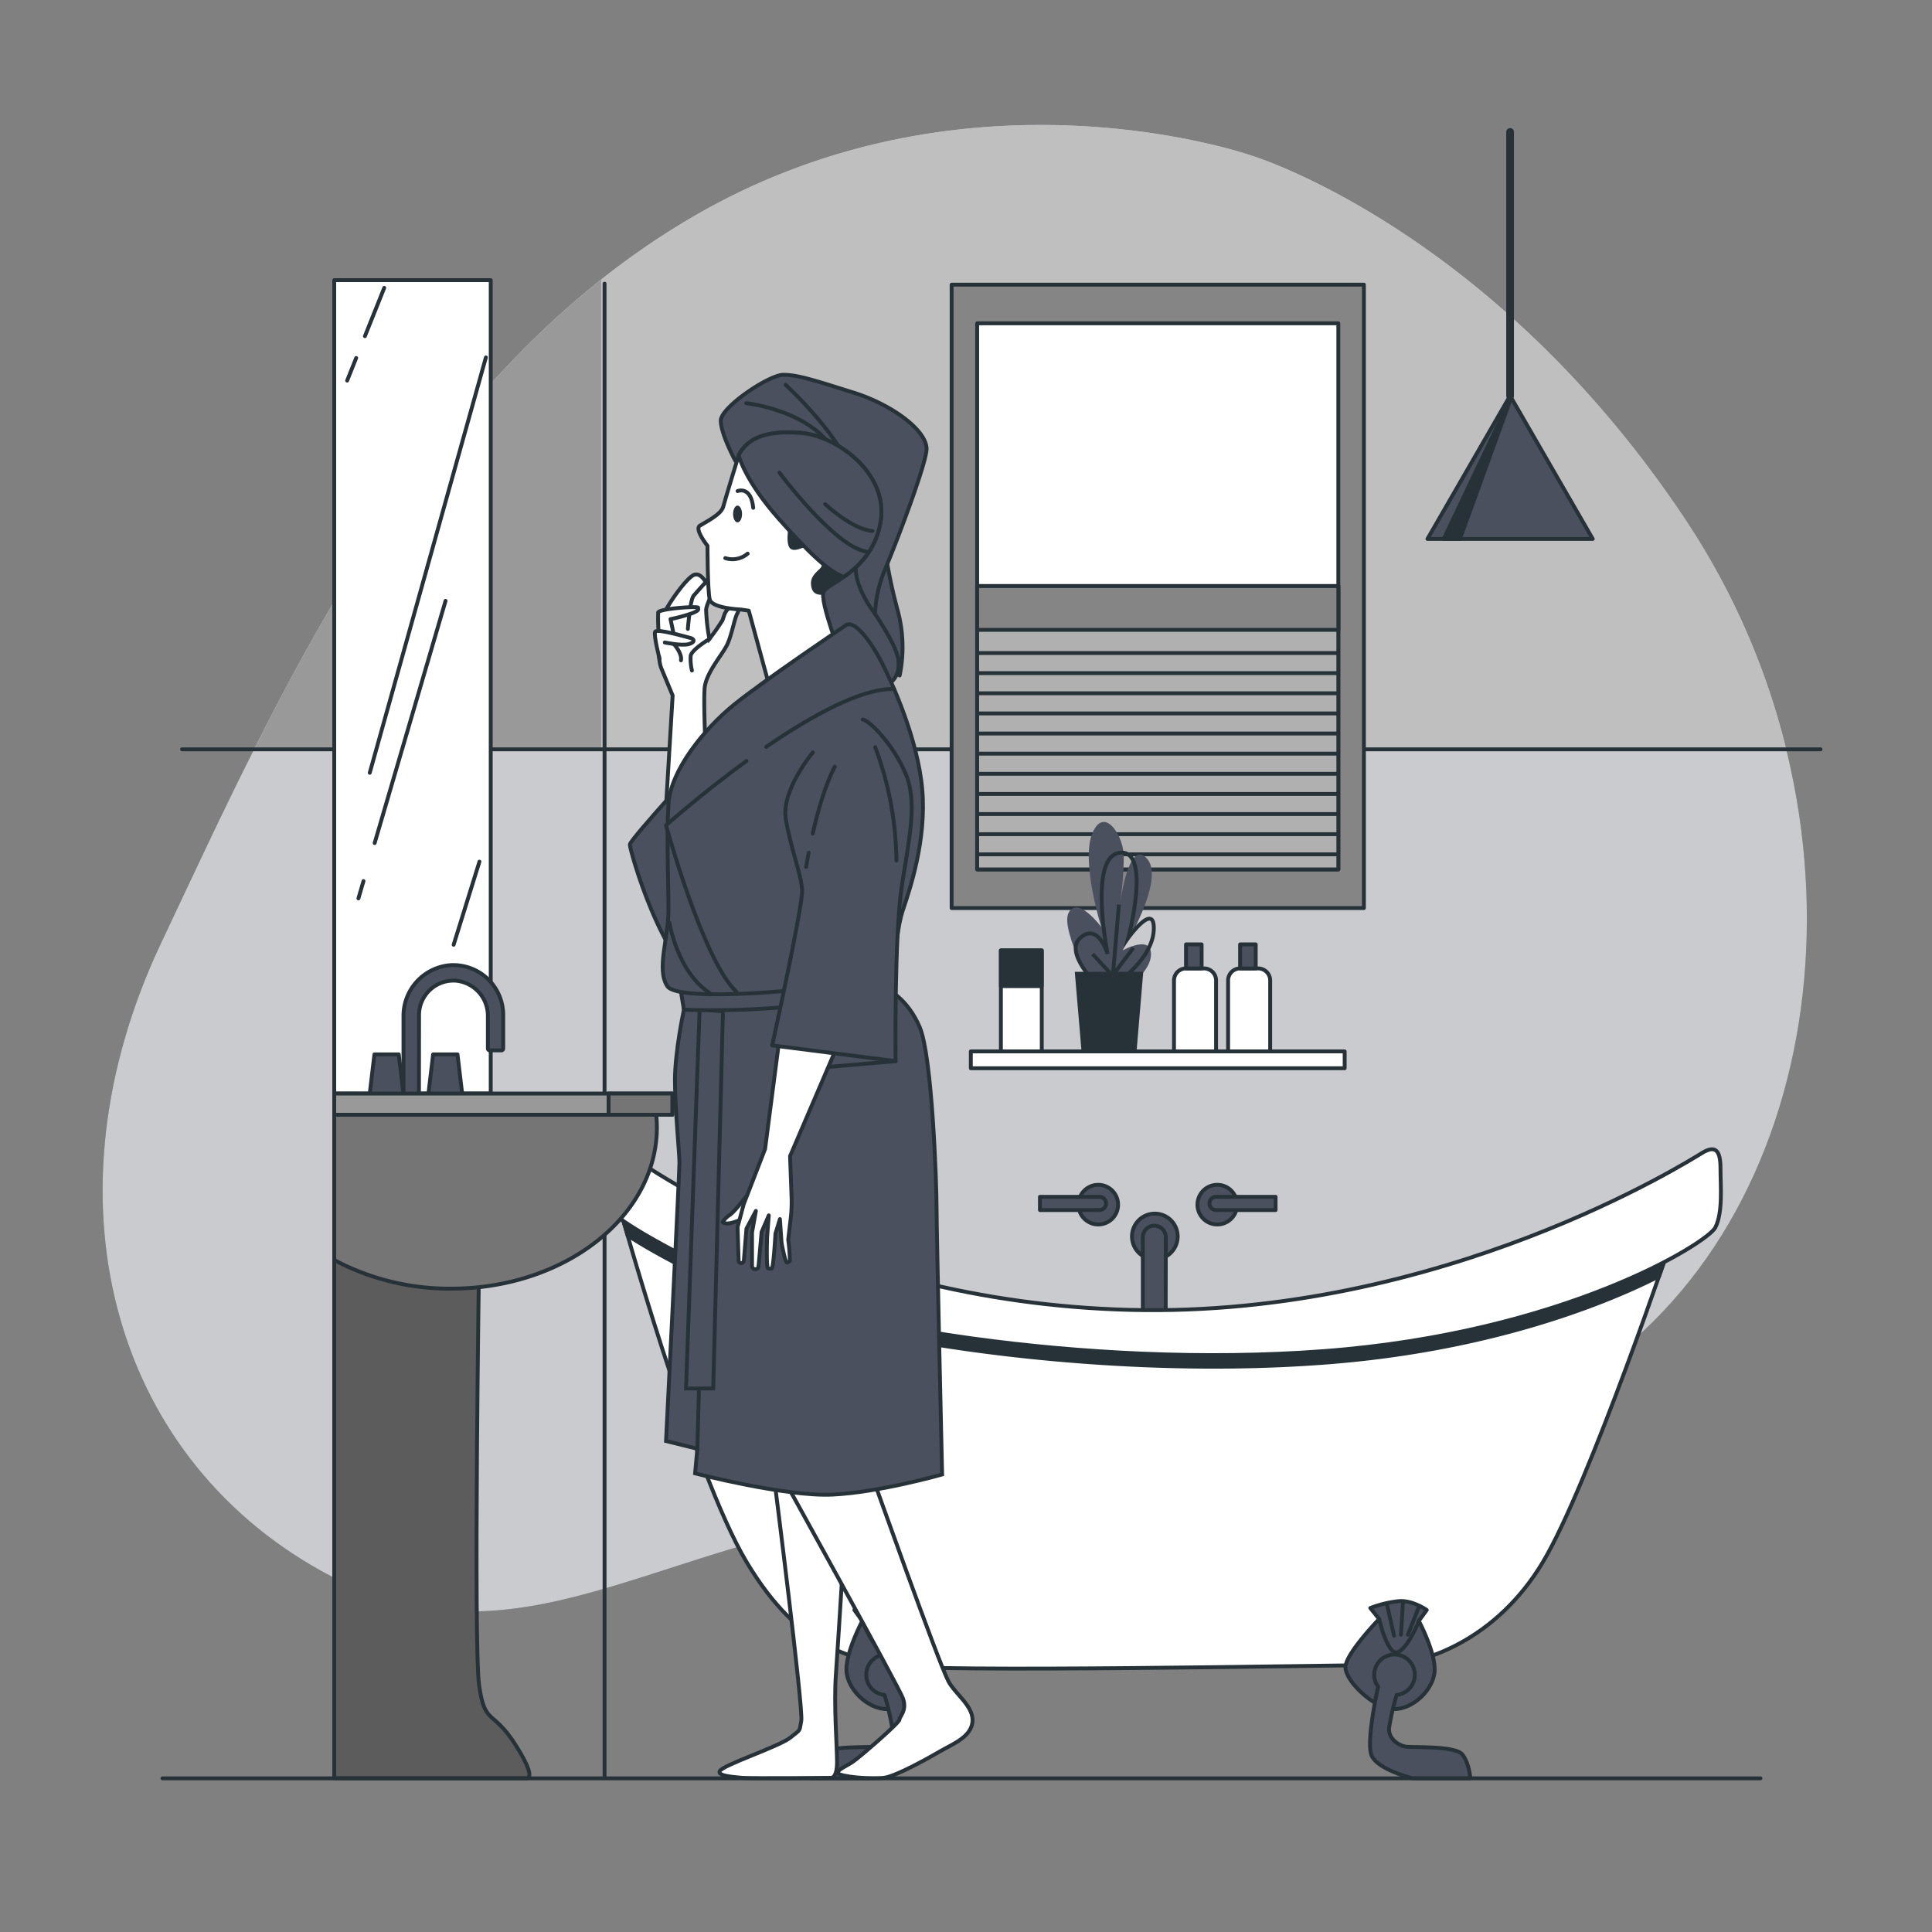 <?xml version="1.0" encoding="UTF-8"?>
<svg xmlns="http://www.w3.org/2000/svg" viewBox="0 0 500 500">
  <rect x="0" y="0" width="500" height="500" fill="#808080" stroke="none"/>
  <g id="freepik--background-simple--inject-335">
    <path d="M324.18,40.36S251.45,14.49,180.05,55.67,72.62,178.59,41.69,244.06,28.56,376.14,83.06,406.51s91.56-14.4,168-16.58,97,8.75,160.47-34.44,74.92-145.2,24.87-220.68S324.18,40.36,324.18,40.36Z" style="fill:#4B505E"></path>
    <path d="M324.18,40.36S251.45,14.49,180.05,55.67,72.62,178.59,41.69,244.06,28.56,376.14,83.06,406.51s91.56-14.4,168-16.58,97,8.75,160.47-34.44,74.92-145.2,24.87-220.68S324.18,40.36,324.18,40.36Z" style="fill:#fff;opacity:0.7"></path>
  </g>
  <g id="freepik--Window--inject-335">
    <path d="M180.05,55.67c-54,31.14-87.76,85.47-114.39,138.43H462.33a188.06,188.06,0,0,0-25.91-59.29C386.37,59.33,324.18,40.36,324.18,40.36S251.45,14.49,180.05,55.67Z" style="fill:#bfbfbf"></path>
    <path d="M155.59,72.34C115.42,104.2,88,149.63,65.66,194.1h89.93Z" style="fill:#999"></path>
    <polyline points="471.15 193.92 143.34 193.92 47.12 193.92" style="fill:#fff;stroke:#263238;stroke-linecap:round;stroke-linejoin:round"></polyline>
    <line x1="156.46" y1="73.41" x2="156.46" y2="459.85" style="fill:#fff;stroke:#263238;stroke-linecap:round;stroke-linejoin:round"></line>
    <rect x="246.28" y="73.67" width="106.7" height="161.33" style="fill:#858585;stroke:#263238;stroke-linecap:round;stroke-linejoin:round"></rect>
    <rect x="252.89" y="83.67" width="93.47" height="141.33" style="fill:#fff;stroke:#263238;stroke-linecap:round;stroke-linejoin:round"></rect>
    <rect x="252.89" y="151.67" width="93.47" height="73.33" style="fill:#b0b0b0;stroke:#263238;stroke-linecap:round;stroke-linejoin:round"></rect>
    <rect x="252.89" y="151.67" width="93.47" height="11.33" style="fill:#858585;stroke:#263238;stroke-linecap:round;stroke-linejoin:round"></rect>
    <line x1="253" y1="169" x2="346.2" y2="169" style="fill:#fff;stroke:#263238;stroke-linecap:round;stroke-linejoin:round"></line>
    <line x1="253" y1="174.21" x2="346.2" y2="174.21" style="fill:#fff;stroke:#263238;stroke-linecap:round;stroke-linejoin:round"></line>
    <line x1="253" y1="179.42" x2="346.2" y2="179.42" style="fill:#fff;stroke:#263238;stroke-linecap:round;stroke-linejoin:round"></line>
    <line x1="253" y1="184.63" x2="346.2" y2="184.63" style="fill:#fff;stroke:#263238;stroke-linecap:round;stroke-linejoin:round"></line>
    <line x1="253" y1="189.84" x2="346.2" y2="189.84" style="fill:#fff;stroke:#263238;stroke-linecap:round;stroke-linejoin:round"></line>
    <line x1="253" y1="195.05" x2="346.2" y2="195.05" style="fill:#fff;stroke:#263238;stroke-linecap:round;stroke-linejoin:round"></line>
    <line x1="253" y1="200.26" x2="346.2" y2="200.26" style="fill:#fff;stroke:#263238;stroke-linecap:round;stroke-linejoin:round"></line>
    <line x1="253" y1="205.47" x2="346.2" y2="205.47" style="fill:#fff;stroke:#263238;stroke-linecap:round;stroke-linejoin:round"></line>
    <line x1="253" y1="210.68" x2="346.2" y2="210.68" style="fill:#fff;stroke:#263238;stroke-linecap:round;stroke-linejoin:round"></line>
    <line x1="253" y1="215.89" x2="346.2" y2="215.89" style="fill:#fff;stroke:#263238;stroke-linecap:round;stroke-linejoin:round"></line>
    <line x1="253" y1="221.1" x2="346.2" y2="221.1" style="fill:#fff;stroke:#263238;stroke-linecap:round;stroke-linejoin:round"></line>
  </g>
  <g id="freepik--Bathtub--inject-335">
    <circle cx="284.23" cy="311.76" r="5.13" style="fill:#4B505E;stroke:#263238;stroke-linecap:round;stroke-linejoin:round"></circle>
    <path d="M284.54,313.16h-15.4v-3.42h15.4a1.7,1.7,0,0,1,1.71,1.71h0A1.71,1.71,0,0,1,284.54,313.16Z" style="fill:#4B505E;stroke:#263238;stroke-linecap:round;stroke-linejoin:round"></path>
    <circle cx="315.03" cy="311.76" r="5.13" style="fill:#4B505E;stroke:#263238;stroke-linecap:round;stroke-linejoin:round"></circle>
    <path d="M314.72,313.16h15.4v-3.42h-15.4a1.7,1.7,0,0,0-1.71,1.71h0A1.71,1.71,0,0,0,314.72,313.16Z" style="fill:#4B505E;stroke:#263238;stroke-linecap:round;stroke-linejoin:round"></path>
    <path d="M304.78,320a5.91,5.91,0,1,1-5.91-5.91A5.91,5.91,0,0,1,304.78,320Z" style="fill:#4B505E;stroke:#263238;stroke-linecap:round;stroke-linejoin:round"></path>
    <path d="M301.67,345.2h-5.91v-25a3,3,0,0,1,3-3h0a3,3,0,0,1,2.95,3Z" style="fill:#4B505E;stroke:#263238;stroke-linecap:round;stroke-linejoin:round"></path>
    <path d="M159.93,311s19.33,70,33.33,93.33S221,428.8,229.81,430.9s117.45,0,128.12,0,29.33-6.57,41.33-26.57,34-85.33,34-85.33-24.67,24.67-98,25.33-137.33-20-151.33-25.33-24.67-10.67-24.67-10.67Z" style="fill:#fff;stroke:#263238;stroke-linecap:round;stroke-linejoin:round"></path>
    <path d="M433.26,319s-24.67,24.67-98,25.33a419.78,419.78,0,0,1-49.85-2.61,253.5,253.5,0,0,1-60.26-10.57A367.58,367.58,0,0,1,183.93,319c-14-5.33-24.67-10.67-24.67-10.67l.67,2.67s.91,3.31,2.49,8.72c6.26,4.12,15.83,9.14,28.17,14.95,22.67,10.66,90,22.66,152,18,40.36-3,70.26-14,86.77-22.36C431.77,323.42,433.26,319,433.26,319Z" style="fill:#263238;stroke:#263238;stroke-linecap:round;stroke-linejoin:round"></path>
    <path d="M161.26,297.67S211.93,337,292.59,339s144.67-38.67,148-40.67,4.67-.66,4.67,4,.67,11.34-1.33,15.34-39.34,27.33-101.34,32-129.33-7.34-152-18-36-18.67-36.66-23.34S161.26,297.67,161.26,297.67Z" style="fill:#fff;stroke:#263238;stroke-linecap:round;stroke-linejoin:round"></path>
    <path d="M356.93,419s-8.46,8.72-8.71,12.31,7.43,11,12.56,11,10.51-5.38,10.51-10.26-4.1-12.56-4.1-12.56l2.05-2.82s-3.59-2.56-7.18-2.3a28.76,28.76,0,0,0-7.43,1.79Z" style="fill:#4B505E;stroke:#263238;stroke-linecap:round;stroke-linejoin:round"></path>
    <path d="M356.93,419s2.31,10.26,5.13,8.46,5.13-7.95,5.13-7.95" style="fill:none;stroke:#263238;stroke-linecap:round;stroke-linejoin:round"></path>
    <line x1="358.98" y1="415.37" x2="360.78" y2="423.32" style="fill:none;stroke:#263238;stroke-linecap:round;stroke-linejoin:round"></line>
    <line x1="363.08" y1="414.86" x2="362.57" y2="423.06" style="fill:none;stroke:#263238;stroke-linecap:round;stroke-linejoin:round"></line>
    <line x1="367.19" y1="415.89" x2="364.37" y2="423.06" style="fill:none;stroke:#263238;stroke-linecap:round;stroke-linejoin:round"></line>
    <path d="M378.47,454.08c-1.8-2.31-12.82-1.79-14.62-2.05s-4.61-2-4.35-4.87a64.73,64.73,0,0,1,1.95-8.51,5.25,5.25,0,1,0-4.8-2.14c-.28,1.29-3,13.92-1.77,17.57,1.28,3.85,10.77,6.15,10.77,6.15h14.87S380.26,456.39,378.47,454.08Z" style="fill:#4B505E;stroke:#263238;stroke-linecap:round;stroke-linejoin:round"></path>
    <path d="M233.42,419s8.46,8.72,8.72,12.31-7.44,11-12.57,11-10.51-5.38-10.51-10.26,4.11-12.56,4.11-12.56l-2.06-2.82s3.59-2.56,7.18-2.3a28.9,28.9,0,0,1,7.44,1.79Z" style="fill:#4B505E;stroke:#263238;stroke-linecap:round;stroke-linejoin:round"></path>
    <path d="M233.42,419s-2.31,10.26-5.13,8.46-5.12-7.95-5.12-7.95" style="fill:none;stroke:#263238;stroke-linecap:round;stroke-linejoin:round"></path>
    <line x1="231.37" y1="415.37" x2="229.57" y2="423.32" style="fill:none;stroke:#263238;stroke-linecap:round;stroke-linejoin:round"></line>
    <line x1="227.27" y1="414.86" x2="227.78" y2="423.06" style="fill:none;stroke:#263238;stroke-linecap:round;stroke-linejoin:round"></line>
    <line x1="223.17" y1="415.89" x2="225.99" y2="423.06" style="fill:none;stroke:#263238;stroke-linecap:round;stroke-linejoin:round"></line>
    <path d="M233.7,436.51a5.26,5.26,0,1,0-4.8,2.14,64.78,64.78,0,0,1,2,8.51c.25,2.82-2.57,4.61-4.36,4.87s-12.82-.26-14.61,2.05-2,6.15-2,6.15H224.7s9.49-2.3,10.77-6.15C236.69,450.43,234,437.8,233.7,436.51Z" style="fill:#4B505E;stroke:#263238;stroke-linecap:round;stroke-linejoin:round"></path>
    <path d="M284.43,258.82s-10.24-18-7.88-22.58S285,239.9,285,239.9s-5.26-16.77-2.36-24.09,7.88,0,8.14,5.18-1.05,14-1.05,14,2.1-18.3,7.09-12.81-6.3,23.79-6.3,23.79,7.62-4.27,7.35,1.22-9.19,10.38-9.19,10.38" style="fill:#4B505E"></path>
    <path d="M284.52,255.46s-9.48-8.85-4.86-12.81,7,4.27,7,4.27-5.11-25.32,3.16-26.23,2.19,22,2.19,22,7.05-9.76,6.57-1.83-10.95,14.64-10.95,14.64" style="fill:none;stroke:#263238;stroke-miterlimit:10"></path>
    <line x1="289.18" y1="253.85" x2="282.77" y2="246.91" style="fill:none;stroke:#263238;stroke-miterlimit:10"></line>
    <line x1="287.84" y1="254.38" x2="289.58" y2="234.09" style="fill:none;stroke:#263238;stroke-miterlimit:10"></line>
    <line x1="287.58" y1="252.92" x2="293.32" y2="245.3" style="fill:none;stroke:#263238;stroke-miterlimit:10"></line>
    <polygon points="295.88 251.5 278.15 251.5 279.93 272.41 294.11 272.41 295.88 251.5" style="fill:#263238"></polygon>
    <rect x="259.03" y="245.97" width="10.58" height="26.44" style="fill:#fff;stroke:#263238;stroke-linecap:round;stroke-linejoin:round"></rect>
    <rect x="259.03" y="245.97" width="10.58" height="9.23" style="fill:#263238;stroke:#263238;stroke-linecap:round;stroke-linejoin:round"></rect>
    <path d="M306.94,250.63h4.67a3.11,3.11,0,0,1,3.11,3.11v18.67a0,0,0,0,1,0,0H303.83a0,0,0,0,1,0,0V253.74A3.11,3.11,0,0,1,306.94,250.63Z" style="fill:#fff;stroke:#263238;stroke-linecap:round;stroke-linejoin:round"></path>
    <rect x="306.94" y="244.41" width="4.04" height="6.22" style="fill:#4B505E;stroke:#263238;stroke-linecap:round;stroke-linejoin:round"></rect>
    <path d="M320.94,250.63h4.67a3.11,3.11,0,0,1,3.11,3.11v18.67a0,0,0,0,1,0,0H317.83a0,0,0,0,1,0,0V253.74A3.11,3.11,0,0,1,320.94,250.63Z" style="fill:#fff;stroke:#263238;stroke-linecap:round;stroke-linejoin:round"></path>
    <rect x="320.94" y="244.41" width="4.04" height="6.22" style="fill:#4B505E;stroke:#263238;stroke-linecap:round;stroke-linejoin:round"></rect>
    <rect x="251.25" y="272.1" width="96.75" height="4.36" style="fill:#fff;stroke:#263238;stroke-linecap:round;stroke-linejoin:round"></rect>
  </g>
  <g id="freepik--Sink--inject-335">
    <path d="M86.5,320.6V460.2H136s3.5,1-2.5-8.5-8-5-9.5-15.5S124,325,124,325Z" style="fill:#5c5c5c;stroke:#263238;stroke-linecap:round;stroke-linejoin:round"></path>
    <rect x="86.5" y="72.5" width="40.5" height="210.5" style="fill:#fff;stroke:#263238;stroke-linecap:round;stroke-linejoin:round"></rect>
    <line x1="125.75" y1="92.5" x2="95.69" y2="200" style="fill:none;stroke:#263238;stroke-linecap:round;stroke-linejoin:round"></line>
    <line x1="94.07" y1="228.02" x2="92.76" y2="232.5" style="fill:none;stroke:#263238;stroke-linecap:round;stroke-linejoin:round"></line>
    <line x1="115.31" y1="155.5" x2="96.96" y2="218.18" style="fill:none;stroke:#263238;stroke-linecap:round;stroke-linejoin:round"></line>
    <line x1="92.18" y1="92.65" x2="89.84" y2="98.5" style="fill:none;stroke:#263238;stroke-linecap:round;stroke-linejoin:round"></line>
    <line x1="99.44" y1="74.5" x2="94.44" y2="87" style="fill:none;stroke:#263238;stroke-linecap:round;stroke-linejoin:round"></line>
    <line x1="124.08" y1="223" x2="117.4" y2="244.5" style="fill:none;stroke:#263238;stroke-linecap:round;stroke-linejoin:round"></line>
    <path d="M108.42,286.77h-4V263.05a13.16,13.16,0,0,1,12.26-13.27,12.92,12.92,0,0,1,13.55,12.89v8.69a.48.48,0,0,1-.48.48h-3a.48.48,0,0,1-.49-.48V263a9.11,9.11,0,0,0-8.29-9.2,8.91,8.91,0,0,0-9.52,8.88Z" style="fill:#4B505E;stroke:#263238;stroke-linecap:round;stroke-linejoin:round"></path>
    <polygon points="103.2 272.87 96.9 272.87 95.55 284.2 104.55 284.2 103.2 272.87" style="fill:#4B505E;stroke:#263238;stroke-linecap:round;stroke-linejoin:round"></polygon>
    <polygon points="118.4 272.87 112.09 272.87 110.74 284.2 119.75 284.2 118.4 272.87" style="fill:#4B505E;stroke:#263238;stroke-linecap:round;stroke-linejoin:round"></polygon>
    <path d="M86.5,286.5v39.6a63.59,63.59,0,0,0,30.25,7.4c29.41,0,53.25-18.69,53.25-41.75a33.81,33.81,0,0,0-.43-5.25Z" style="fill:#757575;stroke:#263238;stroke-linecap:round;stroke-linejoin:round"></path>
    <rect x="86.5" y="283" width="87.5" height="5.5" style="fill:#999;stroke:#263238;stroke-linecap:round;stroke-linejoin:round"></rect>
    <rect x="157.5" y="283" width="16.5" height="5.5" style="fill:#757575;stroke:#263238;stroke-linecap:round;stroke-linejoin:round"></rect>
  </g>
  <g id="freepik--Character--inject-335">
    <path d="M182.61,193.83s-.55-11.58-.26-15.64,4.69-8.83,5.89-11.46,1.83-6.66,2.6-8-.51-2.41-1.93-1.49-1.52,2.27-1.93,3.26a49.66,49.66,0,0,1-3.39,4.85,49.4,49.4,0,0,1-.85-7.55c.1-1.49,2.22-5.55,3.35-7.62a1.12,1.12,0,0,0-1.65-1.43l0,0a15.1,15.1,0,0,0-1.83,1.91s-1.19-2.46-2.92-1.91-6.24,6.69-7.83,10S170,170.2,171.17,173l2.91,7-1.92,32.11Z" style="fill:#fff;stroke:#263238;stroke-miterlimit:10"></path>
    <path d="M182.58,150.72s-2.07,2.28-3.05,3.42-1.51,8.63-1.51,8.63" style="fill:#fff;stroke:#263238;stroke-linecap:round;stroke-linejoin:round"></path>
    <path d="M183.59,165.38s-4.59,2.73-4.85,4.37a13.38,13.38,0,0,0,.33,3.78" style="fill:#fff;stroke:#263238;stroke-linecap:round;stroke-linejoin:round"></path>
    <path d="M170.52,164.5a47.77,47.77,0,0,1-.18-6c.23-1,10.36-1.68,10.33-1.23s.41.63-1.45,1.4a42.13,42.13,0,0,1-5.69,1.56l1,4.74" style="fill:#fff;stroke:#263238;stroke-linecap:round;stroke-linejoin:round"></path>
    <path d="M170.7,170.54s-1.54-6-1.17-7,8,1.31,9.08,1.54,1.43,1.15-.41,1.63-6.15-.44-6.15-.44" style="fill:#fff;stroke:#263238;stroke-linecap:round;stroke-linejoin:round"></path>
    <path d="M174.57,166.89s2,2.25,1.67,4" style="fill:#fff;stroke:#263238;stroke-linecap:round;stroke-linejoin:round"></path>
    <path d="M185.12,193.25S163,217.21,163,218.59s8.35,31.58,20.07,37.22,8.5-40,7.58-45.51S185.12,193.25,185.12,193.25Z" style="fill:#4B505E;stroke:#263238;stroke-linecap:round;stroke-linejoin:round"></path>
    <path d="M232.54,171.06s.87,6.36-5.5,6.65-12.15-9.84-16.2-20.25,1.74-19.38,10.42-21.41,4.34,11.28,6.65,18.52S232.54,166.43,232.54,171.06Z" style="fill:#4B505E;stroke:#263238;stroke-linecap:round;stroke-linejoin:round"></path>
    <path d="M226.47,158.91s5.78,8.38,6.07,12.15l.29,3.76a36.28,36.28,0,0,0-.58-17.07,135.29,135.29,0,0,1-3.76-19.67S223.86,149.94,226.47,158.91Z" style="fill:#4B505E;stroke:#263238;stroke-linecap:round;stroke-linejoin:round"></path>
    <path d="M190.31,119.27s-3.77-6.94-3.77-10.41S199,97,202.74,97s8.1,1.45,18.23,4.63,19.38,10.12,18.8,15-8.1,24.59-10.7,30.66a32.71,32.71,0,0,0-2.6,11.58s-5.79-7.24-4.92-13,5.49-15-.87-22-20.25-10.41-22.85-9S190.31,119.27,190.31,119.27Z" style="fill:#4B505E;stroke:#263238;stroke-linecap:round;stroke-linejoin:round"></path>
    <path d="M203.32,99.6s15.62,14.18,18.52,26" style="fill:none;stroke:#263238;stroke-linecap:round;stroke-linejoin:round"></path>
    <path d="M193.14,104.35s18,1.91,23.49,13.77" style="fill:none;stroke:#263238;stroke-linecap:round;stroke-linejoin:round"></path>
    <path d="M191.17,117.83s-3.47,11.28-4,13.31-4.63,4-6.07,4.91,2,5.21,2,5.21,0,11.57.58,13.89,8.1,2.6,8.1,2.6l2,.29,6.07,22.27,18.23-9.25s-6.08-15.63-4.92-17.94,12.73-5.5,14.75-18.22S216.08,112.6,207.08,112C202.46,111.75,194.36,111.46,191.17,117.83Z" style="fill:#fff;stroke:#263238;stroke-linecap:round;stroke-linejoin:round"></path>
    <path d="M212,136.34a23.76,23.76,0,0,0-7.23-5.78l-.58,5.2s-.09.44-.18,1.09c-.24,1.65-.49,4.66.76,5.28,1.74.87,4.34-1.74,5.79-.29s2.89,4,1.73,5.21S209.4,149.36,210,152c.37,1.69,1.6,2,3,1.92a1.91,1.91,0,0,1,.14-.76c.78-1.56,6.26-3.51,10.39-8.49C220.56,142.93,214.56,139.32,212,136.34Z" style="fill:#263238"></path>
    <path d="M187.7,144.44a6.07,6.07,0,0,0,5.79-1.16" style="fill:none;stroke:#263238;stroke-linecap:round;stroke-linejoin:round"></path>
    <path d="M190.88,127.09s3.48-1.45,4.05,4.33" style="fill:none;stroke:#263238;stroke-linecap:round;stroke-linejoin:round"></path>
    <ellipse cx="190.88" cy="133.02" rx="1.16" ry="2.17" style="fill:#263238"></ellipse>
    <path d="M218.4,149.28c3.75-2.64,8.31-6.84,9.51-14.38,2-12.73-11.83-22.3-20.83-22.86-4.62-.29-12.72-.58-15.91,5.79,0,0,1.45,6.36,10.42,16.49C209.36,143.09,214.52,148,218.4,149.28Z" style="fill:#4B505E;stroke:#263238;stroke-linecap:round;stroke-linejoin:round"></path>
    <path d="M201.71,122.31s14.3,19.19,22.46,20.42" style="fill:none;stroke:#263238;stroke-linecap:round;stroke-linejoin:round"></path>
    <path d="M213.56,130.48s6.94,6.53,12.25,6.94" style="fill:none;stroke:#263238;stroke-linecap:round;stroke-linejoin:round"></path>
    <path d="M200.43,383.16s7.52,59.3,6.94,62.19.08,2-2.81,4.33-17.54,7.1-18.3,8.69c-.57,1.18,2.89,1.45,5.78,1.73s23.14,0,23.14,0,1.45,0,1.45-4.05-.87-15-.29-22.85,3.18-50.33,3.18-50.33Z" style="fill:#fff;stroke:#263238;stroke-miterlimit:10"></path>
    <path d="M203,383.1s29.51,53.22,30.67,56.41-.87,4.63-.87,5.49-10.41,9.84-12.15,11-4.05,2-3.76,2.89,9,1.73,12.15,1.16,10.92-4.86,14.39-6.89c3.12-1.81,8.34-3.77,8.26-8.09-.06-3.75-4.54-6.78-6.22-9.91-2.65-5-20.19-54.38-20.19-54.38Z" style="fill:#fff;stroke:#263238;stroke-miterlimit:10"></path>
    <path d="M177,261.31s-2.32,10.7-2.32,18.23,1.16,18.8,1.16,21.4-3.47,72-3.47,72l8.1,2-.58,6.36s23.43,6.08,35.58,5.5,28.35-5.21,28.35-5.21-1.44-62.77-1.44-69.14-1.16-39.05-4.34-46.57-8.39-9.84-8.39-9.84-15.91-1.15-27.48-.29S176.71,257,177,261.31Z" style="fill:#4B505E;stroke:#263238;stroke-miterlimit:10"></path>
    <path d="M183.07,261.31s-1.15,18.8-1.15,41.37S180.47,375,180.47,375" style="fill:#fff;stroke:#263238;stroke-miterlimit:10"></path>
    <polygon points="181.06 261.23 177.54 359.34 184.58 359.34 187.1 261.73 181.06 261.23" style="fill:#4B505E;stroke:#263238;stroke-miterlimit:10"></polygon>
    <path d="M176.13,256.1l.87,5.21a212.38,212.38,0,0,0,35.58-1.73c19.09-2.61,17.07-3.48,17.07-3.48l-.87-5.2Z" style="fill:#4B505E;stroke:#263238;stroke-miterlimit:10"></path>
    <path d="M218.94,161.8S197.83,176,190,182.34,173.53,199.4,173,208.08s0,20.25,0,27.48-3.18,15.34-.29,19.68,39.34.86,46.28-.87,10.42-.58,11.86-4.92,1.16-9,2.9-14.17,6.07-17.94,4.92-31-7.82-27.77-10.71-33.26S221,160.35,218.94,161.8Z" style="fill:#4B505E;stroke:#263238;stroke-linecap:round;stroke-linejoin:round"></path>
    <path d="M193.18,196.94c-11.65,8.47-20.81,16.64-20.81,16.64s9.55,35,18.22,43.1" style="fill:#4B505E;stroke:#263238;stroke-linecap:round;stroke-linejoin:round"></path>
    <path d="M231.38,178.29c-8.64-.13-21.55,7.08-33.09,15" style="fill:#4B505E;stroke:#263238;stroke-linecap:round;stroke-linejoin:round"></path>
    <path d="M173.24,238.75s2,12.73,10.41,18.22" style="fill:none;stroke:#263238;stroke-linecap:round;stroke-linejoin:round"></path>
    <polygon points="231.78 274.62 204.97 276.93 209.87 266.74 231.78 274.62" style="fill:none;stroke:#263238;stroke-linecap:round;stroke-linejoin:round"></polygon>
    <path d="M193.2,309.51s-3,4-4.31,4.89a6.37,6.37,0,0,0-1.87,1.86s.43.58,2,.29a14.22,14.22,0,0,0,4.45-1.87,8.21,8.21,0,0,0,3-4C196.93,308.94,194.49,308.07,193.2,309.51Z" style="fill:#fff;stroke:#263238;stroke-linecap:round;stroke-linejoin:round"></path>
    <path d="M204.47,299.2l12.44-29-15.2-1.38L198,297.36l-5.53,14.28-1.59,5.92.27,8.67a.68.68,0,0,0,.68.66h0a.69.69,0,0,0,.68-.63l.67-8.27,2.44-4.6-1,5.6v8.64a.83.83,0,0,0,.69.82h0a.82.82,0,0,0,1-.74l.79-8.86,1.86-4.31-.43,5.6s-.23,6.92.15,8c.09.28,1,.27,1.14,0,.41-.9.87-8.9.87-8.9l1.15-3.74.43,6.18s.79,4.33,1.29,5c.14.19.82-.2.86-.43a48.67,48.67,0,0,0-.43-5.46l.62-5.24a37.06,37.06,0,0,0,.25-5.67Z" style="fill:#fff;stroke:#263238;stroke-linecap:round;stroke-linejoin:round"></path>
    <path d="M210.36,194.73s-8.17,9.71-7,17.14,4,14.38,4.23,18.43-7.75,40.25-7.75,40.25l31.94,4.07s-.37-32.58,1.61-45.34,4.12-21.75.9-29.24-9.17-13.47-11-13.84" style="fill:#4B505E;stroke:#263238;stroke-linecap:round;stroke-linejoin:round"></path>
    <path d="M210.33,215.73c1.26-5.52,3.19-12.53,5.71-17.31" style="fill:none;stroke:#263238;stroke-linecap:round;stroke-linejoin:round"></path>
    <path d="M208.63,224.35s.22-1.42.66-3.67" style="fill:none;stroke:#263238;stroke-linecap:round;stroke-linejoin:round"></path>
    <path d="M226.51,193.39A86.44,86.44,0,0,1,232,222.74" style="fill:none;stroke:#263238;stroke-linecap:round;stroke-linejoin:round"></path>
  </g>
  <g id="freepik--Floor--inject-335">
    <line x1="42.05" y1="460.23" x2="455.61" y2="460.23" style="fill:none;stroke:#263238;stroke-linecap:round;stroke-linejoin:round"></line>
  </g>
  <g id="freepik--Lamp--inject-335">
    <polygon points="390.81 102.42 369.42 139.47 412.2 139.47 390.81 102.42" style="fill:#4B505E;stroke:#263238;stroke-linecap:round;stroke-linejoin:round"></polygon>
    <polygon points="373.63 139.47 377.84 139.47 391.26 102.42 373.63 139.47" style="fill:#263238;stroke:#263238;stroke-linecap:round;stroke-linejoin:round"></polygon>
    <line x1="390.81" y1="102.42" x2="390.81" y2="34.15" style="fill:none;stroke:#263238;stroke-linecap:round;stroke-linejoin:round;stroke-width:2px"></line>
  </g>
</svg>

